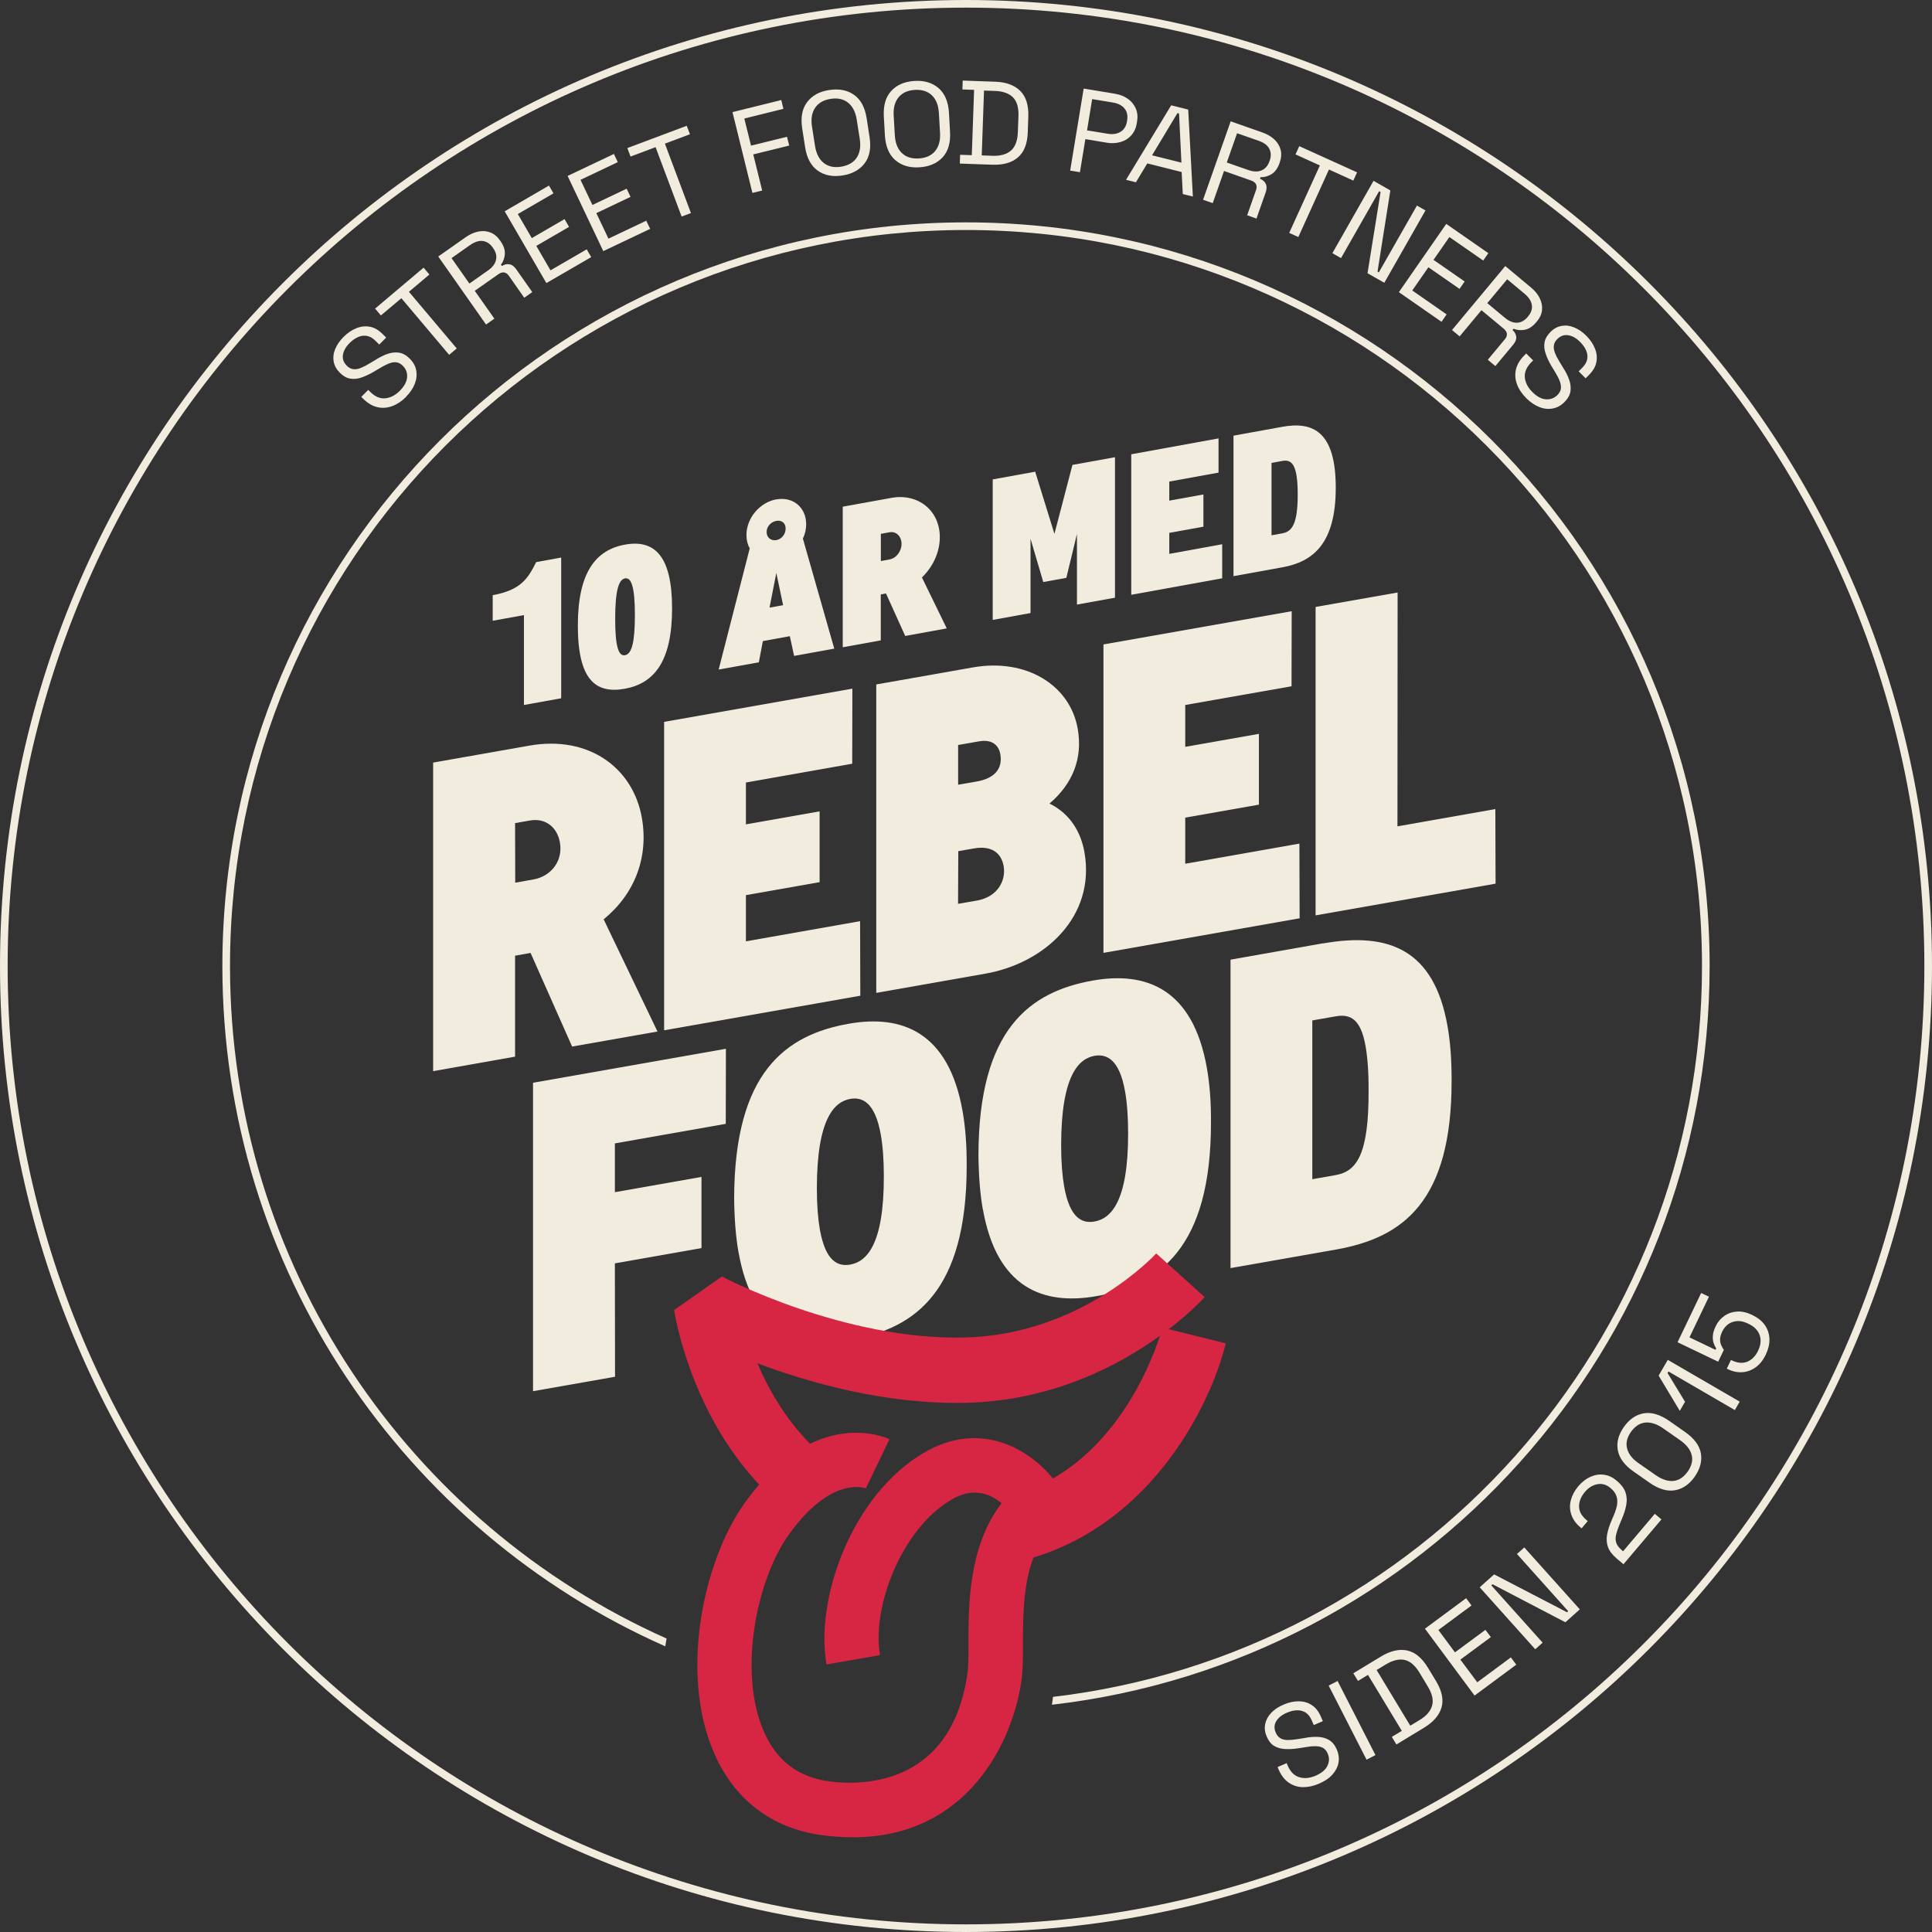 <?xml version="1.0" encoding="UTF-8"?>
<svg xmlns="http://www.w3.org/2000/svg" id="Layer_2" data-name="Layer 2" viewBox="0 0 253 253">
  <rect x="0" y="0" width="253" height="253" fill="#333333" stroke="none"/>
  <defs>
    <style>
      .cls-1 {
        fill: #d72544;
      }

      .cls-2 {
        fill-rule: evenodd;
      }

      .cls-2, .cls-3 {
        fill: #f1ecde;
      }
    </style>
  </defs>
  <g id="Layer_1-2" data-name="Layer 1">
    <path class="cls-3" d="M30.12,126.5c0-53.23,43.15-96.38,96.38-96.38s96.38,43.15,96.38,96.38c0,49.38-37.13,90.08-84.99,95.71-.04.34-.08.69-.14,1.03,48.48-5.58,86.13-46.76,86.13-96.74,0-53.78-43.6-97.38-97.38-97.38S29.12,72.72,29.12,126.5c0,39.77,23.84,73.97,58,89.09.05-.34.11-.68.17-1.02-33.69-15.02-57.17-48.8-57.17-88.07Z"></path>
    <path class="cls-3" d="M73.49,91.44l-4.88.88v-11.77l-4.09.74v-3.35c3.76-.68,4.65-2.26,5.69-4.33l3.28-.6v18.41Z"></path>
    <path class="cls-3" d="M75.67,81.91c0-6.9,2.31-9.89,6.17-10.59,3.86-.7,6.17,1.45,6.17,8.35s-2.31,9.81-6.17,10.52c-3.86.7-6.17-1.17-6.17-8.28ZM83.14,80.55c0-3.66-.46-4.96-1.29-4.81-.84.15-1.29,1.63-1.29,5.28s.43,4.94,1.29,4.78c.86-.16,1.29-1.62,1.29-5.25Z"></path>
    <path class="cls-3" d="M101.66,65.4c2.18-.4,3.91,1.04,3.91,3.25,0,.67-.15,1.29-.43,1.88l4.11,14.41-5.26.95-.56-2.58-3.53.64-.53,2.78-5.26.95,4.07-15.87c-.28-.49-.43-1.08-.43-1.75,0-2.22,1.75-4.28,3.91-4.67h0ZM101.66,70.73c.71-.13,1.22-.79,1.22-1.51s-.51-1.14-1.22-1.01c-.71.13-1.27.75-1.27,1.46s.56,1.18,1.27,1.06ZM100.77,79.57l1.78-.32-.89-4.22-.89,4.54h0Z"></path>
    <path class="cls-3" d="M110.37,66.35l6.35-1.15c3.5-.64,6.35,1.65,6.35,5.13,0,1.96-.86,3.84-2.34,5.29l3.25,6.67-5.44.99-2.52-5.57-.68.13v6.02l-4.98.9v-18.4h0ZM115.35,69.92v3.55l1.14-.21c.89-.16,1.57-1.08,1.57-2.04s-.69-1.68-1.57-1.52l-1.14.21Z"></path>
    <path class="cls-3" d="M146.01,59.87v18.4l-4.98.9v-9.24l-1.39,5.74-3.02.55-1.67-5.67v9.73l-4.95.9v-18.4l5.56-1.01,2.52,8.14,2.36-9.03,5.59-1.01Z"></path>
    <path class="cls-3" d="M160.05,75.73l-11.91,2.16v-18.4l11.43-2.08v4.48l-6.45,1.17v2.5l4.47-.81v4.22l-4.47.81v2.75l6.93-1.26v4.45h0Z"></path>
    <path class="cls-3" d="M167.93,55.89c4.07-.74,6.99.69,6.99,7.97s-2.92,9.69-6.99,10.43l-6.4,1.16v-18.4l6.4-1.16ZM166.51,60.63v9.47l1.42-.26c1.25-.23,2.01-1.19,2.01-5.08s-.76-4.63-2.01-4.4l-1.42.26Z"></path>
    <path class="cls-3" d="M56.73,99.86l12.6-2.22c7.78-1.37,13.57,2.92,14.72,9.44.92,5.21-.95,10-5,13.31l7.05,14.69-11.18,1.97-5.44-12.26-2.03.36v13.22s-10.73,1.9-10.73,1.9v-40.39h0ZM67.45,107.8l.02,7.79,2.41-.43c2.19-.39,3.88-2.32,3.44-4.85-.35-1.97-1.87-3.23-3.95-2.86l-1.92.34h0Z"></path>
    <path class="cls-3" d="M112.67,130.39l-25.7,4.53v-40.39l24.65-4.35-.02,9.83-13.92,2.46v5.48l9.65-1.7v9.27l-9.65,1.7v6.05s14.95-2.64,14.95-2.64l.03,9.77Z"></path>
    <path class="cls-3" d="M137.44,105.23c2.78,1.37,4.13,3.85,4.57,6.37,1.49,8.44-5.23,14.54-12.96,15.9l-14.3,2.52v-40.39l12.65-2.23c7.01-1.24,12.73,2.33,13.73,8.03.69,3.94-.7,7.24-3.7,9.8h0ZM125.49,111.46l-.03,6.9,2.47-.43c2.69-.47,3.83-2.6,3.5-4.51-.31-1.75-1.61-2.71-3.85-2.32l-2.08.36h0ZM125.47,97.57v5.19s2.48-.43,2.48-.43c2.3-.41,3.38-1.67,3.04-3.59-.2-1.1-1.03-1.97-2.78-1.66l-2.74.48Z"></path>
    <path class="cls-3" d="M170.2,120.25l-25.7,4.53v-40.39l24.65-4.35-.02,9.83-13.92,2.45v5.48s9.65-1.7,9.65-1.7v9.27l-9.65,1.7v6.04s14.95-2.64,14.95-2.64l.03,9.77h0Z"></path>
    <path class="cls-3" d="M195.84,115.72l-23.56,4.15v-40.39l10.74-1.89-.02,30.62,12.82-2.26.03,9.77Z"></path>
    <path class="cls-3" d="M91.86,163.44l-11.34,2,.02,14.85-10.74,1.89v-40.39l25.26-4.45-.02,9.83-14.52,2.56v6.39l11.34-2v9.32h0Z"></path>
    <path class="cls-3" d="M96.71,164c-.36-2.03-.54-4.37-.57-7.07.03-16.5,6.73-21.41,15.01-22.87,6.96-1.23,13.07,1.08,14.9,11.44.37,2.08.55,4.42.54,7.19,0,16.38-6.76,21.25-14.98,22.7-7.01,1.24-13.07-1.08-14.89-11.38h0ZM115.74,154.03c0-2.26-.15-4.04-.4-5.46-.76-4.27-2.45-4.93-3.99-4.67-2.03.36-4.37,2.47-4.38,11.68,0,2.26.15,4.04.39,5.41.74,4.22,2.39,4.89,3.98,4.61,2.08-.37,4.42-2.48,4.4-11.57Z"></path>
    <path class="cls-3" d="M128.7,158.35c-.36-2.03-.54-4.37-.57-7.08.03-16.5,6.73-21.41,15.01-22.87,6.96-1.22,13.07,1.08,14.9,11.44.37,2.08.56,4.42.54,7.19,0,16.38-6.76,21.25-14.98,22.7-7.01,1.24-13.07-1.08-14.89-11.38h0ZM147.73,148.39c0-2.26-.15-4.04-.4-5.46-.75-4.27-2.45-4.93-3.99-4.67-2.03.36-4.37,2.47-4.38,11.68,0,2.26.15,4.04.39,5.41.74,4.22,2.38,4.89,3.98,4.61,2.08-.37,4.42-2.48,4.4-11.57Z"></path>
    <path class="cls-3" d="M173.29,123.54c8.6-1.52,14.5.83,16.26,10.8.37,2.08.55,4.42.54,7.19.02,15.82-6.37,20.56-15.14,22.1l-13.81,2.43v-40.39l12.16-2.15h0ZM171.85,133.63v20.79s3.06-.54,3.06-.54c2.69-.48,4.35-2.57,4.31-11.1.01-2.49-.15-4.38-.4-5.8-.63-3.56-1.99-4.22-3.91-3.89l-3.07.54h0Z"></path>
    <path class="cls-3" d="M172.72,233.58c-.72.31-1.43.46-2.11.45-.68-.01-1.3-.21-1.85-.59-.55-.38-1-.96-1.33-1.74l-.13-.3,1.19-.51.13.3c.35.83.86,1.34,1.52,1.54.66.2,1.37.13,2.13-.19.78-.34,1.3-.76,1.56-1.3.26-.53.27-1.06.04-1.6-.16-.37-.38-.63-.66-.77-.28-.14-.62-.21-1.01-.2-.39,0-.84.05-1.33.14l-.82.13c-.65.1-1.24.13-1.78.1-.54-.03-1.02-.17-1.42-.41-.41-.25-.73-.66-.97-1.22-.24-.56-.31-1.11-.2-1.64.11-.53.36-1.01.78-1.46s.96-.8,1.63-1.09c.67-.29,1.33-.43,1.97-.43.64,0,1.21.16,1.71.49.51.32.9.82,1.2,1.51l.26.6-1.19.51-.26-.6c-.21-.49-.48-.83-.81-1.04-.33-.21-.71-.3-1.13-.29-.42.01-.86.11-1.31.31-.66.28-1.12.65-1.4,1.11-.28.46-.3.96-.07,1.5.15.35.36.6.63.75.27.15.58.22.96.22.37,0,.8-.04,1.29-.12l.82-.13c.63-.13,1.23-.18,1.79-.16.56.02,1.05.15,1.48.4.43.25.78.67,1.03,1.26.25.59.32,1.17.22,1.73-.11.57-.38,1.08-.81,1.56-.43.48-1.01.86-1.74,1.17h0Z"></path>
    <path class="cls-3" d="M178.95,230.43l-4.96-9.7,1.17-.6,4.96,9.7-1.16.6Z"></path>
    <path class="cls-3" d="M182.87,228.45l-.61-1,1.31-.79-4.43-7.33-1.31.79-.61-1,3.63-2.2c1.22-.74,2.36-1,3.4-.79,1.05.22,1.96.97,2.74,2.26l1.05,1.73c.79,1.3,1.02,2.46.73,3.48-.3,1.02-1.06,1.9-2.29,2.65l-3.63,2.2h0ZM184.68,225.98l1.21-.73c.91-.55,1.45-1.18,1.65-1.91.2-.73,0-1.55-.56-2.48l-1.1-1.83c-.58-.95-1.23-1.5-1.95-1.66-.72-.15-1.54.04-2.45.59l-1.21.73,4.4,7.28h0Z"></path>
    <path class="cls-3" d="M193.09,222.03l-6.49-8.75,5.39-3.99.71.95-4.34,3.21,2.17,2.93,3.99-2.95.71.95-3.99,2.95,2.21,2.97,4.4-3.26.71.95-5.45,4.04h-.01Z"></path>
    <path class="cls-3" d="M201.04,215.97l-7.27-8.11,1.89-1.69,9.55,4.96.15-.14-6.71-7.49.96-.86,7.27,8.11-1.89,1.69-9.54-4.98-.16.15,6.72,7.5-.96.86Z"></path>
    <path class="cls-3" d="M212.6,204.84l-.87-.73c-.59-.5-.98-1.01-1.16-1.52-.18-.51-.22-1.05-.12-1.61.1-.56.29-1.17.57-1.83l.35-.82c.19-.45.32-.88.39-1.28.06-.41.04-.79-.09-1.15-.12-.36-.36-.69-.73-1l-.04-.04c-.53-.44-1.09-.61-1.71-.5-.61.11-1.16.44-1.64,1.01-.51.6-.76,1.23-.77,1.88,0,.65.32,1.25.97,1.8l.17.14-.81.95-.15-.13c-.6-.51-1-1.07-1.2-1.69-.2-.62-.22-1.24-.05-1.88s.49-1.24.97-1.81,1.02-.98,1.6-1.24c.59-.26,1.17-.35,1.76-.27.59.08,1.14.33,1.64.76l.11.09c.54.46.89.94,1.07,1.45.17.51.21,1.05.11,1.61-.1.57-.28,1.17-.55,1.8l-.34.81c-.21.51-.36.96-.45,1.34-.09.38-.08.73.02,1.05.1.31.33.63.7.94l.2.17,4.15-4.9.87.73-4.98,5.88h0Z"></path>
    <path class="cls-3" d="M221.94,193.36c-.71,1.01-1.57,1.61-2.59,1.79-1.02.18-2.13-.14-3.33-.98l-2.09-1.46c-1.19-.83-1.88-1.76-2.07-2.78-.19-1.02.07-2.04.78-3.05.71-1.02,1.58-1.62,2.6-1.8,1.02-.18,2.13.15,3.32.97l2.09,1.46c1.2.84,1.89,1.76,2.08,2.78.18,1.02-.08,2.04-.79,3.06h0ZM221.01,192.71c.53-.77.7-1.5.51-2.21-.19-.7-.7-1.34-1.53-1.92l-2.21-1.54c-.82-.57-1.6-.82-2.33-.75-.73.07-1.35.49-1.88,1.23-.52.75-.69,1.47-.49,2.19.19.71.69,1.35,1.51,1.91l2.21,1.54c.83.58,1.61.84,2.33.77.72-.06,1.35-.48,1.88-1.23h0Z"></path>
    <path class="cls-3" d="M227.18,184.65l-8.69-5.05-.12.2,2.29,3.77-.69,1.18-2.77-4.61,1.2-2.06,9.42,5.47-.63,1.09h0Z"></path>
    <path class="cls-3" d="M231.26,177.35c-.35.72-.78,1.28-1.31,1.67-.53.39-1.11.62-1.74.67-.63.05-1.27-.07-1.91-.38l-.17-.08.54-1.14.13.06c.74.35,1.41.41,2.01.17.6-.25,1.07-.72,1.41-1.43.36-.75.43-1.43.21-2.06-.22-.62-.7-1.11-1.43-1.46l-.13-.06c-.7-.34-1.36-.4-1.97-.2-.61.2-1.07.64-1.38,1.28-.18.37-.27.71-.27,1.01s.05.56.16.78c.1.23.21.42.33.59l-.74,1.55-5.32-2.55,3.09-6.45,1.02.49-2.55,5.32,3.4,1.63.1-.2c-.14-.19-.25-.43-.34-.69-.09-.27-.12-.59-.1-.95.03-.37.15-.78.37-1.24.27-.57.65-1.02,1.14-1.36.48-.34,1.04-.53,1.65-.57.62-.04,1.26.1,1.94.42l.15.08c.66.32,1.18.74,1.55,1.26.37.52.57,1.11.61,1.77.03.66-.12,1.35-.47,2.07h0Z"></path>
    <path class="cls-3" d="M53.16,51.99c-.56.56-1.15.95-1.8,1.19-.64.24-1.29.29-1.94.14-.65-.15-1.28-.52-1.88-1.12l-.23-.23.91-.91.23.23c.64.64,1.3.93,1.98.87.69-.06,1.33-.39,1.91-.97.6-.6.92-1.19.97-1.78.05-.59-.14-1.08-.55-1.5-.29-.29-.58-.44-.9-.47-.31-.03-.65.04-1.01.19-.36.15-.76.36-1.18.62l-.72.43c-.57.33-1.1.58-1.62.76-.51.18-1,.22-1.48.14-.47-.08-.92-.34-1.35-.77-.43-.43-.7-.91-.8-1.45-.1-.53-.04-1.08.19-1.64.23-.56.59-1.1,1.11-1.61.52-.52,1.08-.9,1.67-1.13.59-.24,1.18-.3,1.77-.19.59.11,1.14.43,1.67.96l.46.46-.91.91-.46-.46c-.38-.38-.75-.6-1.14-.67-.39-.07-.77-.03-1.15.14-.39.17-.75.42-1.11.77-.51.51-.8,1.02-.89,1.56-.09.53.08,1,.49,1.42.27.27.56.43.86.46.3.04.63-.01.97-.15.35-.14.73-.33,1.15-.59l.72-.43c.54-.35,1.07-.62,1.6-.81.52-.19,1.03-.25,1.53-.18.5.07.97.33,1.43.79.46.46.74.96.84,1.53.11.57.05,1.15-.18,1.75-.23.6-.62,1.18-1.18,1.74h.02Z"></path>
    <path class="cls-3" d="M58.82,46.47l-6.26-7.42-2.68,2.26-.76-.9,6.35-5.36.76.9-2.68,2.26,6.26,7.42-1,.84Z"></path>
    <path class="cls-3" d="M63.65,42.5l-6.26-8.91,3.6-2.53c.55-.39,1.1-.63,1.66-.74.55-.11,1.07-.07,1.56.12.49.19.9.52,1.24,1.01l.1.14c.41.59.6,1.15.56,1.68-.04.54-.21,1-.51,1.39l.13.18c.31-.21.63-.29.97-.23.34.05.63.27.9.65l2.1,2.99-1.05.74-2.01-2.87c-.18-.26-.39-.4-.62-.44-.24-.04-.49.04-.77.24l-3.08,2.16,2.57,3.65-1.07.75h-.01ZM61.47,37.13l2.43-1.71c.59-.41.94-.87,1.05-1.38.12-.51,0-1.02-.36-1.53l-.06-.09c-.36-.51-.79-.79-1.31-.86-.51-.07-1.07.12-1.66.53l-2.43,1.71,2.33,3.32h0Z"></path>
    <path class="cls-3" d="M71.56,37.09l-5.47-9.42,5.8-3.37.59,1.02-4.67,2.71,1.83,3.15,4.29-2.49.59,1.02-4.29,2.49,1.86,3.2,4.74-2.75.59,1.02-5.87,3.4h0Z"></path>
    <path class="cls-3" d="M79,32.88l-4.67-9.84,6.06-2.88.51,1.07-4.88,2.32,1.56,3.29,4.48-2.13.51,1.07-4.48,2.13,1.59,3.34,4.95-2.35.51,1.07-6.13,2.91h0Z"></path>
    <path class="cls-3" d="M89.26,28.36l-3.41-9.09-3.28,1.23-.42-1.11,7.78-2.92.42,1.11-3.28,1.23,3.41,9.09-1.22.46Z"></path>
    <path class="cls-3" d="M98.53,25.26l-2.61-10.58,6.39-1.58.28,1.15-5.12,1.27.88,3.55,4.71-1.16.29,1.15-4.71,1.16,1.17,4.73-1.27.31h0Z"></path>
    <path class="cls-3" d="M110.32,22.98c-1.28.2-2.36-.01-3.24-.64-.88-.62-1.43-1.65-1.65-3.07l-.38-2.46c-.22-1.43-.01-2.57.64-3.43.65-.86,1.61-1.4,2.89-1.59,1.29-.2,2.38.01,3.26.63.88.62,1.43,1.65,1.65,3.07l.38,2.46c.22,1.43.01,2.57-.64,3.43-.65.86-1.62,1.4-2.91,1.6ZM110.14,21.83c.93-.15,1.61-.54,2.04-1.17.43-.64.56-1.46.41-2.45l-.4-2.55c-.16-.99-.53-1.73-1.13-2.21-.6-.48-1.37-.65-2.3-.5-.92.15-1.6.54-2.02,1.17-.43.64-.56,1.46-.41,2.45l.4,2.55c.16.99.53,1.73,1.13,2.21s1.36.65,2.28.5Z"></path>
    <path class="cls-3" d="M120.39,21.91c-1.29.08-2.35-.24-3.16-.95-.81-.71-1.26-1.78-1.35-3.22l-.14-2.48c-.08-1.44.24-2.56.97-3.35.73-.79,1.74-1.23,3.03-1.31,1.31-.08,2.36.24,3.18.95.81.71,1.26,1.78,1.35,3.22l.14,2.48c.08,1.44-.24,2.56-.97,3.35-.73.79-1.75,1.23-3.05,1.31ZM120.32,20.75c.94-.06,1.66-.38,2.14-.97.49-.6.7-1.4.64-2.4l-.15-2.58c-.06-1-.36-1.78-.91-2.31-.55-.53-1.29-.77-2.24-.72-.93.06-1.64.38-2.13.97-.49.6-.7,1.4-.64,2.4l.15,2.58c.06,1,.36,1.78.91,2.31.55.54,1.29.77,2.22.72Z"></path>
    <path class="cls-3" d="M125.69,21.43l.04-1.16,1.53.05.3-8.55-1.53-.06.04-1.16,4.25.15c1.43.05,2.52.45,3.28,1.2.76.75,1.11,1.88,1.06,3.38l-.07,2.02c-.05,1.52-.48,2.62-1.29,3.31-.81.7-1.93,1.01-3.36.96l-4.25-.15ZM128.56,20.35l1.41.05c1.06.04,1.86-.2,2.43-.69.56-.5.85-1.3.89-2.38l.08-2.13c.04-1.11-.2-1.93-.72-2.45s-1.31-.81-2.37-.84l-1.42-.05-.3,8.51h0Z"></path>
    <path class="cls-3" d="M140.14,22.35l1.77-10.75,4.12.68c.64.11,1.2.33,1.67.66.47.34.81.76,1.03,1.26.22.51.28,1.09.17,1.75l-.04.2c-.1.64-.35,1.17-.73,1.59-.38.42-.84.7-1.4.86-.55.16-1.14.19-1.77.09l-2.83-.47-.71,4.33-1.29-.21ZM142.34,17.07l2.69.44c.69.12,1.26.03,1.71-.25.46-.28.73-.73.84-1.35l.02-.16c.1-.62-.01-1.14-.35-1.55-.34-.41-.85-.67-1.55-.78l-2.68-.44-.67,4.09h0Z"></path>
    <path class="cls-3" d="M147.46,23.54l5.91-9.75,2.23.56.61,11.39-1.32-.33-.15-2.88-4.5-1.13-1.49,2.47-1.32-.33h0ZM150.86,20.34l3.85.96-.31-6.43-.21-.06-3.32,5.52h0Z"></path>
    <path class="cls-3" d="M157.54,26.17l3.62-10.28,4.16,1.46c.64.23,1.16.53,1.57.92.41.39.68.84.81,1.34.13.5.1,1.04-.1,1.61l-.05.16c-.24.67-.59,1.15-1.05,1.43-.46.28-.93.41-1.43.39l-.07.21c.35.14.6.35.75.65.15.3.15.67,0,1.11l-1.21,3.45-1.22-.43,1.16-3.3c.1-.29.1-.55,0-.76-.11-.21-.32-.38-.64-.49l-3.55-1.25-1.48,4.21-1.24-.43h-.01ZM160.65,21.28l2.8.98c.68.24,1.25.26,1.74.06.48-.2.83-.59,1.04-1.18l.04-.1c.21-.59.18-1.11-.06-1.57-.24-.46-.71-.8-1.4-1.04l-2.81-.98-1.35,3.83Z"></path>
    <path class="cls-3" d="M168.82,30.51l4.02-8.84-3.19-1.45.49-1.08,7.57,3.43-.49,1.08-3.19-1.45-4.01,8.84-1.19-.54h0Z"></path>
    <path class="cls-3" d="M174.48,33.15l5.39-9.47,2.2,1.26-1.68,10.63.17.1,4.99-8.75,1.12.64-5.39,9.47-2.2-1.25,1.71-10.63-.19-.11-4.99,8.76-1.12-.64h0Z"></path>
    <path class="cls-3" d="M183.18,38.27l6.21-8.95,5.51,3.83-.67.97-4.43-3.08-2.08,2.99,4.08,2.83-.67.97-4.08-2.83-2.11,3.04,4.5,3.13-.67.97-5.57-3.87h0Z"></path>
    <path class="cls-3" d="M190.15,43.21l6.97-8.37,3.38,2.82c.52.43.9.9,1.14,1.41.25.51.34,1.02.29,1.54-.05.52-.27,1-.66,1.47l-.11.13c-.46.55-.95.87-1.48.97-.53.1-1.02.06-1.47-.13l-.14.17c.28.25.44.54.48.87.04.34-.09.68-.39,1.04l-2.34,2.81-.99-.83,2.24-2.69c.2-.24.29-.48.26-.71-.03-.24-.17-.47-.43-.68l-2.9-2.41-2.86,3.43-1-.84h0ZM194.77,39.7l2.28,1.9c.55.46,1.09.68,1.61.66.52-.02.98-.27,1.38-.74l.07-.09c.4-.48.56-.97.49-1.49-.08-.51-.39-1-.95-1.47l-2.28-1.9-2.6,3.12Z"></path>
    <path class="cls-3" d="M199.86,52.13c-.56-.56-.96-1.15-1.2-1.79-.24-.64-.29-1.28-.15-1.94.15-.65.52-1.28,1.12-1.88l.23-.23.91.91-.23.23c-.64.64-.92,1.3-.86,1.99.07.69.39,1.32.98,1.91.6.6,1.19.92,1.78.96.59.04,1.08-.14,1.5-.55.29-.29.44-.59.47-.9.02-.31-.04-.65-.19-1.01-.15-.37-.36-.76-.62-1.18l-.43-.71c-.33-.56-.59-1.1-.76-1.62-.18-.51-.23-1-.15-1.48.08-.47.34-.92.77-1.36.43-.44.91-.7,1.45-.8s1.08-.04,1.64.19c.56.22,1.1.59,1.61,1.1.52.52.9,1.08,1.13,1.67.24.59.3,1.18.19,1.77-.11.59-.43,1.14-.95,1.67l-.46.46-.91-.91.46-.46c.37-.38.59-.75.66-1.14s.02-.77-.15-1.15c-.17-.39-.43-.75-.78-1.1-.51-.51-1.02-.8-1.56-.88s-1,.08-1.42.49c-.27.27-.43.56-.46.86-.04.3.01.63.15.97.13.35.33.73.59,1.15l.43.71c.35.54.63,1.07.82,1.6.19.52.25,1.03.19,1.53-.07.5-.33.97-.78,1.43-.46.46-.96.74-1.53.85-.56.11-1.15.06-1.75-.18-.6-.23-1.18-.62-1.74-1.17h0Z"></path>
    <path class="cls-2" d="M126.5,1C57.19,1,1,57.19,1,126.5s56.19,125.5,125.5,125.5,125.5-56.19,125.5-125.5S195.81,1,126.5,1ZM0,126.5C0,56.64,56.64,0,126.5,0s126.5,56.64,126.5,126.5-56.64,126.5-126.5,126.5S0,196.36,0,126.5Z"></path>
    <path class="cls-1" d="M160.51,175.91l-7.46-1.85c2.9-2.22,4.53-4,4.71-4.2l-6.35-5.72c-.1.11-9.78,10.66-25.1,11.01-15.93.37-31.63-7.91-31.78-7.99l-6.25,4.39c.05.35,1.31,8.52,6.43,16.72,1.42,2.27,2.99,4.31,4.7,6.14-.64.74-1.28,1.55-1.92,2.45-5.42,7.62-8.5,22.26-4.01,32.64,2.67,6.18,7.57,9.92,14.15,10.82,1.42.19,2.77.28,4.05.28,15.06,0,20.97-12.56,22.09-20.57.18-1.32.19-2.89.19-4.71,0-3.46,0-7.81,1.38-11.37,15.31-4.6,23.07-19.51,25.18-28.05ZM137.88,193.61c-3.3-4.06-9.72-7.61-16.93-3.35-9.39,5.55-14.23,19.06-12.72,27.71l7.01-1.23c-1.09-6.21,2.75-16.46,9.33-20.35,2.88-1.71,5.12-.77,6.58.46-4.32,5.68-4.33,13.23-4.33,18.48,0,1.49,0,2.89-.12,3.73-2.12,15.19-14.41,14.72-18.13,14.21-4.09-.56-6.9-2.71-8.57-6.59-3.34-7.73-.96-19.74,3.27-25.68,5.57-7.82,10.03-6.15,10.22-6.07-.07-.03-.1-.04-.1-.04l3.09-6.42c-.27-.13-4.7-2.17-10.4.59-3.28-3.31-5.47-7.17-6.89-10.53,6.82,2.56,16.84,5.41,27.3,5.17,11.3-.25,20.06-4.92,25.4-8.77-1.06,3.3-4.96,13.45-14.01,18.69h0Z"></path>
  </g>
</svg>
